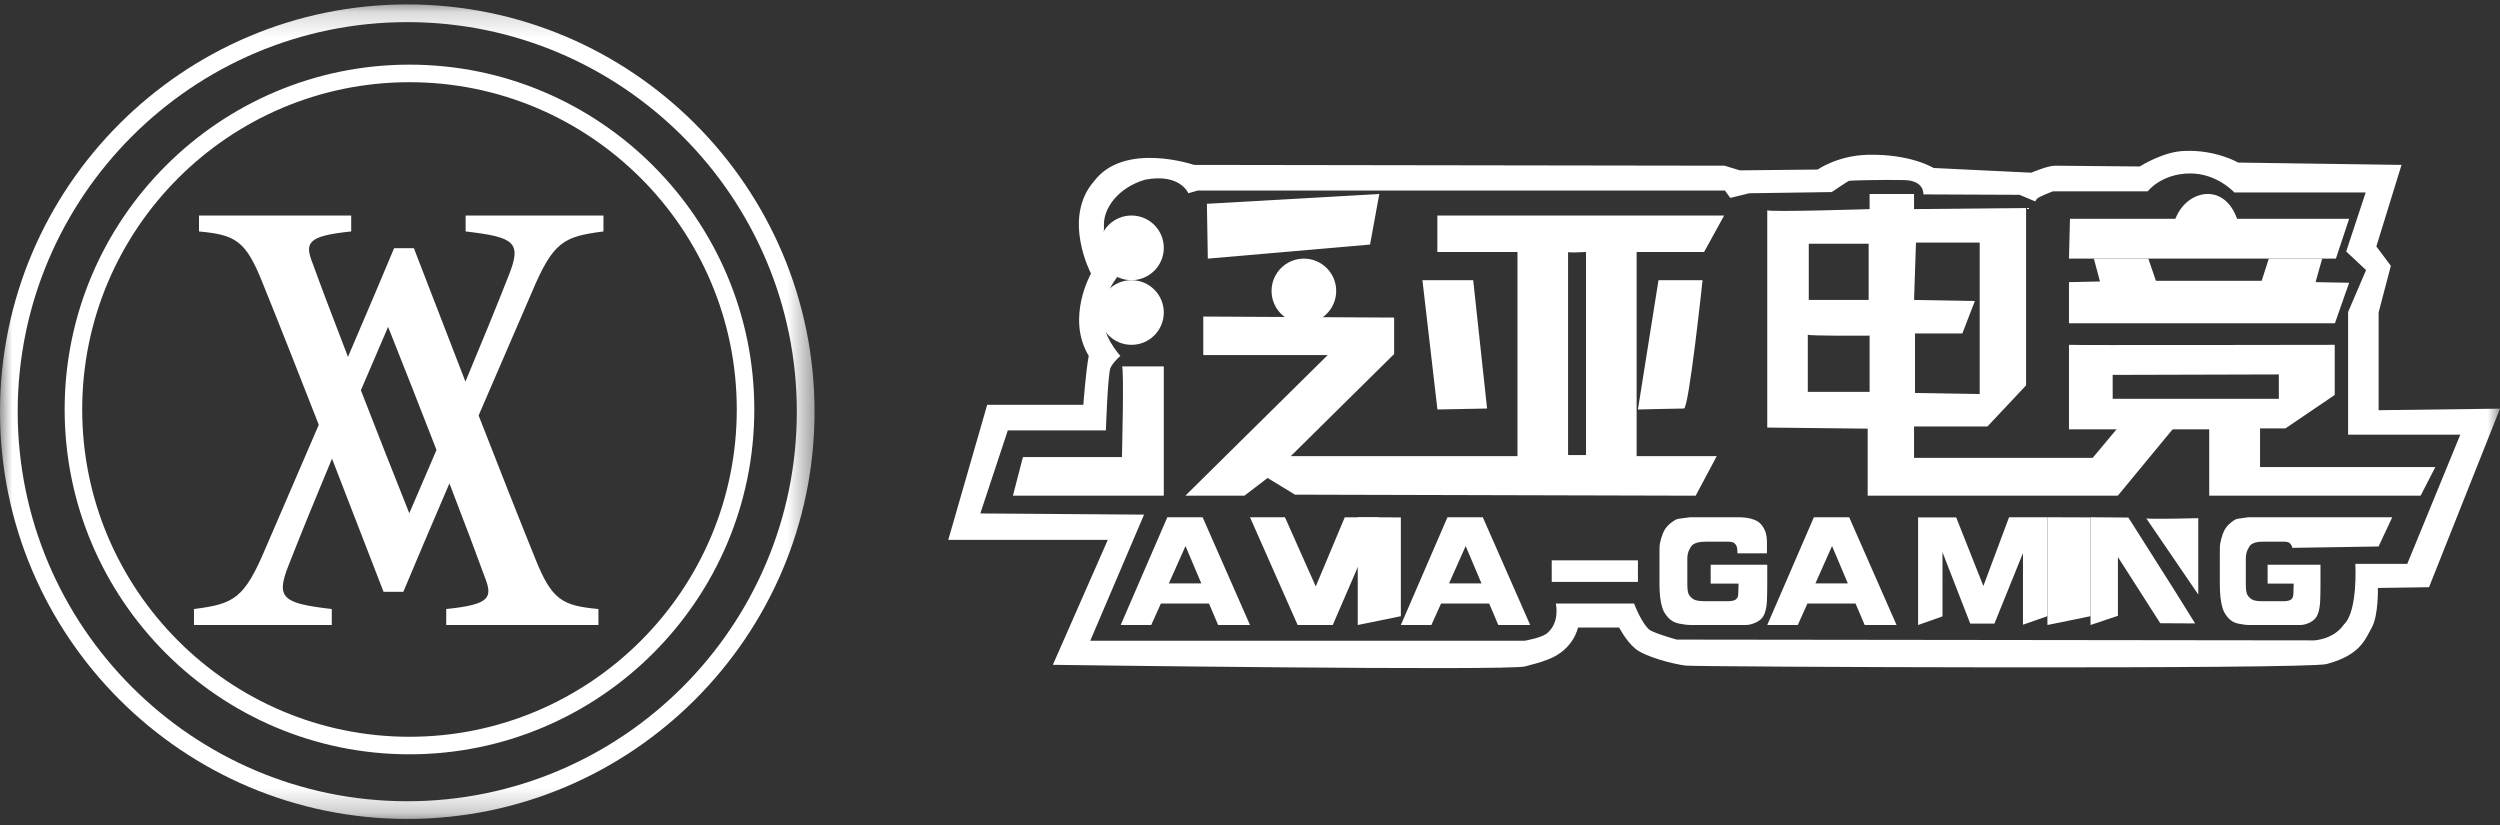 <?xml version="1.0" encoding="UTF-8"?>
<svg width="100px" height="33px" viewBox="0 0 100 33" version="1.1" xmlns="http://www.w3.org/2000/svg" xmlns:xlink="http://www.w3.org/1999/xlink">
    <rect x="0" y="0" width="100" height="33" fill="#333333" stroke="none"/>
    <!-- Generator: sketchtool 54 (76480) - https://sketchapp.com -->
    <title>DE0216D9-B1A4-4A19-A401-1F74D4073468</title>
    <desc>Created with sketchtool.</desc>
    <defs>
        <polygon id="path-1" points="0 0.177 32.582 0.177 32.582 32.758 0 32.758"></polygon>
        <polygon id="path-3" points="0 32.759 100 32.759 100 0.862 0 0.862"></polygon>
    </defs>
    <g id="页面-1" stroke="none" stroke-width="1" fill="none" fill-rule="evenodd">
        <g id="yabo首页2" transform="translate(-655, -2482)">
            <g id="游戏板块" transform="translate(359, 2271)">
                <g id="hover" transform="translate(1, 0)">
                    <g id="电竞" transform="translate(248, 0)">
                        <g id="分组-4-copy" transform="translate(20, 142)">
                            <g id="编组-3" transform="translate(0, 69)">
                                <g id="logo_fanya" transform="translate(27, 0)">
                                    <path d="M16.372,20.53 C15.734,18.933 15.054,17.203 14.435,15.611 C14.811,14.731 15.179,13.874 15.524,13.075 C16.162,14.674 16.842,16.406 17.46,17.999 C17.085,18.878 16.717,19.733 16.372,20.53 M24.138,9.258 L24.138,8.621 L18.625,8.621 L18.625,9.258 C20.59,9.486 20.878,9.691 20.351,11.012 C19.842,12.307 19.241,13.774 18.617,15.264 C17.882,13.371 17.159,11.498 16.555,9.929 L15.764,9.929 C15.346,10.934 14.659,12.547 13.919,14.275 C13.299,12.668 12.786,11.314 12.514,10.556 C12.178,9.714 12.274,9.44 14.048,9.258 L14.048,8.621 L7.96,8.621 L7.96,9.258 C9.422,9.395 9.829,9.622 10.5,11.308 C11.143,12.894 11.94,14.915 12.751,16.991 C11.794,19.215 10.932,21.207 10.635,21.899 C9.772,23.951 9.364,24.156 7.759,24.361 L7.759,25 L13.271,25 L13.271,24.361 C11.306,24.133 11.018,23.928 11.546,22.606 C12.054,21.309 12.656,19.839 13.28,18.346 C14.015,20.237 14.738,22.107 15.342,23.673 L16.133,23.673 C16.55,22.67 17.236,21.06 17.977,19.335 C18.597,20.946 19.11,22.303 19.383,23.062 C19.718,23.906 19.622,24.179 17.849,24.361 L17.849,25 L23.937,25 L23.937,24.361 C22.474,24.225 22.067,23.997 21.396,22.309 C20.753,20.722 19.956,18.698 19.145,16.619 C20.102,14.398 20.964,12.409 21.262,11.718 C22.124,9.668 22.532,9.463 24.138,9.258" id="Fill-1" fill="#FFFFFF"></path>
                                    <path d="M16.379,29.471 C9.16,29.471 3.288,23.598 3.288,16.379 C3.288,9.16 9.16,3.288 16.379,3.288 C23.598,3.288 29.471,9.16 29.471,16.379 C29.471,23.598 23.598,29.471 16.379,29.471 M16.379,2.586 C8.774,2.586 2.586,8.774 2.586,16.379 C2.586,23.985 8.774,30.172 16.379,30.172 C23.985,30.172 30.172,23.985 30.172,16.379 C30.172,8.774 23.985,2.586 16.379,2.586" id="Fill-3" fill="#FFFFFF"></path>
                                    <g id="编组">
                                        <mask id="mask-2" fill="white">
                                            <use xlink:href="#path-1"></use>
                                        </mask>
                                        <g id="Clip-6"></g>
                                        <path d="M16.291,32.05 C7.699,32.05 0.708,25.06 0.708,16.468 C0.708,7.875 7.699,0.885 16.291,0.885 C24.883,0.885 31.873,7.875 31.873,16.468 C31.873,25.06 24.883,32.05 16.291,32.05 M16.291,0.177 C7.308,0.177 0,7.485 0,16.468 C0,25.451 7.308,32.758 16.291,32.758 C25.274,32.758 32.582,25.451 32.582,16.468 C32.582,7.485 25.274,0.177 16.291,0.177" id="Fill-5" fill="#FFFFFF" mask="url(#mask-2)"></path>
                                    </g>
                                    <polygon id="Fill-7" fill="#FFFFFF" points="48.276 8.152 48.313 10.345 54.802 9.782 55.172 7.759"></polygon>
                                    <polygon id="Fill-9" fill="#FFFFFF" points="56.897 11.207 57.497 16.379 59.483 16.341 58.928 11.207"></polygon>
                                    <path d="M63.441,18.203 L62.723,18.203 L62.723,10.079 C62.723,10.12 63.441,10.079 63.441,10.079 L63.441,18.203 Z M65.465,10.079 L68.164,10.079 L68.966,8.621 L57.494,8.621 L57.494,10.079 L60.699,10.079 L60.699,18.244 L51.632,18.244 L55.765,14.161 L55.765,12.703 C55.765,12.703 48.257,12.662 48.131,12.662 L48.131,14.203 L53.108,14.203 L47.414,19.828 L49.776,19.828 L50.703,19.119 L51.8,19.786 L67.827,19.828 L68.67,18.244 L65.465,18.244 L65.465,10.079 Z" id="Fill-11" fill="#FFFFFF"></path>
                                    <path d="M66.34,11.207 L68.103,11.207 C68.103,11.207 67.555,16.341 67.359,16.341 C67.163,16.341 65.517,16.379 65.517,16.379 L66.34,11.207 Z" id="Fill-13" fill="#FFFFFF"></path>
                                    <path d="M74.784,15.675 L72.312,15.675 L72.312,13.382 C72.254,13.447 74.784,13.425 74.784,13.425 L74.784,15.675 Z M72.351,11.998 L74.746,11.998 L74.746,9.749 L72.351,9.749 L72.351,11.998 Z M76.639,9.705 L79.188,9.705 L79.188,15.761 L76.6,15.718 L76.6,13.339 L78.493,13.339 L78.995,12.041 L76.562,11.998 L76.639,9.705 Z M84.828,16.973 L83.708,18.314 L76.562,18.314 L76.562,17.059 L79.497,17.059 L81.043,15.415 L81.043,8.321 L76.562,8.364 L76.562,7.759 L74.784,7.759 L74.784,8.364 C74.784,8.364 70.69,8.494 70.69,8.408 L70.69,17.102 L74.707,17.146 L74.707,19.828 L84.712,19.828 L87.069,16.973 L84.828,16.973 Z" id="Fill-15" fill="#FFFFFF"></path>
                                    <path d="M82.799,8.751 L86.997,8.751 L87.027,8.728 C87.465,7.609 88.953,7.264 89.483,8.751 L93.966,8.751 L93.436,10.345 L82.759,10.345 L82.799,8.751 Z" id="Fill-17" fill="#FFFFFF"></path>
                                    <polygon id="Fill-19" fill="#FFFFFF" points="83.755 10.345 83.999 11.259 82.759 11.285 82.759 12.931 93.396 12.931 93.966 11.311 92.623 11.285 92.887 10.345 90.752 10.345 90.467 11.233 86.237 11.233 85.932 10.345"></polygon>
                                    <path d="M84.507,15.951 L84.507,14.996 C84.405,14.996 91.153,14.977 91.153,14.977 L91.153,15.951 L84.507,15.951 Z M90.402,18.682 L90.402,17.135 L91.418,17.135 L93.389,15.798 L93.389,13.793 C93.389,13.793 82.759,13.813 82.759,13.793 L82.759,17.173 L88.369,17.173 L88.369,19.828 L96.824,19.828 L97.414,18.682 L90.402,18.682 Z" id="Fill-21" fill="#FFFFFF"></path>
                                    <path d="M46.552,9.914 C46.552,10.628 45.973,11.207 45.259,11.207 C44.544,11.207 43.966,10.628 43.966,9.914 C43.966,9.2 44.544,8.621 45.259,8.621 C45.973,8.621 46.552,9.2 46.552,9.914" id="Fill-23" fill="#FFFFFF"></path>
                                    <path d="M46.552,12.5 C46.552,13.214 45.973,13.793 45.259,13.793 C44.544,13.793 43.966,13.214 43.966,12.5 C43.966,11.786 44.544,11.207 45.259,11.207 C45.973,11.207 46.552,11.786 46.552,12.5" id="Fill-25" fill="#FFFFFF"></path>
                                    <path d="M53.448,11.638 C53.448,12.352 52.869,12.931 52.155,12.931 C51.441,12.931 50.862,12.352 50.862,11.638 C50.862,10.924 51.441,10.345 52.155,10.345 C52.869,10.345 53.448,10.924 53.448,11.638" id="Fill-27" fill="#FFFFFF"></path>
                                    <path d="M44.877,14.655 C44.972,14.655 44.877,18.283 44.877,18.283 L40.917,18.283 L40.517,19.828 L46.552,19.828 L46.552,14.655 L44.877,14.655 Z" id="Fill-29" fill="#FFFFFF"></path>
                                    <path d="M69.525,20.69 C69.731,20.69 69.91,20.711 70.064,20.755 C70.218,20.799 70.336,20.863 70.417,20.946 C70.499,21.03 70.563,21.132 70.609,21.253 C70.655,21.374 70.678,21.521 70.678,21.694 L70.678,22.133 L69.498,22.133 C69.498,22.047 69.493,21.974 69.483,21.914 C69.473,21.853 69.444,21.797 69.395,21.745 C69.346,21.692 69.255,21.667 69.121,21.667 L68.256,21.667 C68.104,21.667 67.99,21.677 67.913,21.697 C67.837,21.719 67.774,21.745 67.726,21.776 C67.678,21.807 67.628,21.876 67.574,21.981 C67.52,22.086 67.493,22.209 67.493,22.349 L67.493,23.36 C67.493,23.572 67.514,23.716 67.557,23.788 C67.6,23.862 67.664,23.923 67.747,23.973 C67.831,24.023 67.976,24.048 68.181,24.048 L69.121,24.048 C69.267,24.048 69.372,24.024 69.437,23.975 C69.502,23.926 69.533,23.84 69.531,23.716 L69.543,23.344 L68.427,23.344 L68.427,22.59 L70.69,22.59 L70.69,23.36 C70.69,23.593 70.686,23.812 70.678,24.017 C70.67,24.221 70.638,24.399 70.582,24.548 C70.526,24.697 70.42,24.809 70.265,24.886 C70.109,24.962 69.963,25 69.828,25 L67.646,25 C67.506,25 67.346,24.981 67.165,24.945 C66.985,24.909 66.837,24.827 66.724,24.7 C66.61,24.572 66.533,24.443 66.492,24.311 C66.451,24.18 66.422,24.034 66.405,23.875 C66.388,23.715 66.379,23.543 66.379,23.36 L66.379,22.252 C66.379,22.112 66.38,21.994 66.381,21.9 C66.382,21.804 66.402,21.687 66.442,21.547 C66.482,21.408 66.532,21.287 66.59,21.186 C66.649,21.085 66.741,20.988 66.864,20.895 C66.988,20.802 67.085,20.753 67.155,20.749 L67.598,20.69 L69.525,20.69 Z" id="Fill-31" fill="#FFFFFF"></path>
                                    <path d="M72.617,23.335 L73.913,23.335 L73.282,21.841 L72.617,23.335 Z M72.555,20.69 L73.967,20.69 L75.862,25 L74.587,25 L74.222,24.142 L72.297,24.142 L71.911,25 L70.69,25 L72.555,20.69 Z" id="Fill-33" fill="#FFFFFF"></path>
                                    <polygon id="Fill-35" fill="#FFFFFF" points="76.724 20.696 78.247 20.696 79.335 23.44 80.362 20.69 81.897 20.69 81.897 24.646 80.919 24.988 80.919 22.123 79.777 24.944 78.81 24.944 77.699 22.088 77.699 24.655 76.724 25"></polygon>
                                    <polygon id="Fill-37" fill="#FFFFFF" points="81.897 20.69 83.621 20.696 83.621 24.648 81.897 25"></polygon>
                                    <path d="M85.846,20.727 L87.931,23.781 L87.931,20.727 C87.931,20.727 85.793,20.782 85.846,20.727 L85.846,20.727 Z M87.805,24.937 L86.41,24.929 L84.717,22.281 L84.717,24.631 L83.621,25 L83.621,20.69 L85.135,20.702 L86.94,23.55 L87.805,24.937 Z" id="Fill-39" fill="#FFFFFF"></path>
                                    <path d="M95.143,21.859 L91.693,21.914 C91.683,21.853 91.656,21.797 91.61,21.745 C91.565,21.692 91.479,21.666 91.354,21.666 L90.546,21.666 C90.405,21.666 90.298,21.677 90.226,21.697 C90.154,21.719 90.096,21.745 90.051,21.776 C90.006,21.807 89.959,21.876 89.909,21.981 C89.858,22.086 89.833,22.209 89.833,22.349 L89.833,23.36 C89.833,23.572 89.853,23.715 89.893,23.788 C89.933,23.862 89.992,23.923 90.071,23.973 C90.149,24.023 90.284,24.048 90.476,24.048 L91.354,24.048 C91.49,24.048 91.589,24.024 91.649,23.975 C91.71,23.926 91.739,23.84 91.737,23.716 L91.748,23.344 L90.705,23.344 L90.705,22.59 L92.819,22.59 L92.819,23.36 C92.819,23.593 92.816,23.812 92.808,24.017 C92.801,24.221 92.771,24.399 92.719,24.548 C92.667,24.697 92.568,24.809 92.422,24.886 C92.277,24.962 92.141,25 92.014,25 L89.976,25 C89.845,25 89.696,24.981 89.527,24.945 C89.358,24.909 89.221,24.827 89.114,24.699 C89.008,24.572 88.936,24.443 88.898,24.311 C88.86,24.18 88.832,24.034 88.817,23.874 C88.801,23.715 88.793,23.543 88.793,23.36 L88.793,22.251 C88.793,22.112 88.794,21.994 88.794,21.9 C88.795,21.804 88.814,21.687 88.852,21.547 C88.889,21.408 88.935,21.287 88.99,21.186 C89.045,21.085 89.13,20.988 89.246,20.895 C89.362,20.802 89.452,20.753 89.517,20.749 L89.931,20.69 L95.69,20.69 L95.143,21.859 Z" id="Fill-41" fill="#FFFFFF"></path>
                                    <path d="M46.755,23.335 L48.052,23.335 L47.42,21.842 L46.755,23.335 Z M46.693,20.69 L48.105,20.69 L50,25 L48.725,25 L48.36,24.142 L46.435,24.142 L46.049,25 L44.828,25 L46.693,20.69 Z" id="Fill-43" fill="#FFFFFF"></path>
                                    <polygon id="Fill-45" fill="#FFFFFF" points="53.79 20.693 55.172 20.693 53.31 25 51.906 25 50 20.69 51.398 20.69 52.63 23.457"></polygon>
                                    <polygon id="Fill-47" fill="#FFFFFF" points="54.31 20.69 56.034 20.696 56.034 24.648 54.31 25"></polygon>
                                    <path d="M57.962,23.335 L59.259,23.335 L58.627,21.842 L57.962,23.335 Z M57.899,20.69 L59.312,20.69 L61.207,25 L59.932,25 L59.567,24.142 L57.642,24.142 L57.256,25 L56.034,25 L57.899,20.69 Z" id="Fill-49" fill="#FFFFFF"></path>
                                    <mask id="mask-4" fill="white">
                                        <use xlink:href="#path-3"></use>
                                    </mask>
                                    <g id="Clip-52"></g>
                                    <polygon id="Fill-51" fill="#FFFFFF" mask="url(#mask-4)" points="62.069 23.276 65.517 23.276 65.517 22.414 62.069 22.414"></polygon>
                                    <path d="M94.214,22.556 C94.214,22.556 94.321,24.45 93.757,24.978 C93.344,25.584 92.566,25.615 92.566,25.615 L67.073,25.584 C67.073,25.584 66.324,25.382 66.004,25.211 C65.668,24.963 65.363,24.14 65.363,24.14 L62.233,24.14 C62.233,24.14 62.401,24.854 61.928,25.289 C61.745,25.506 60.981,25.63 60.981,25.63 L43.61,25.63 L45.762,20.585 L39.213,20.538 L40.312,17.216 L44.235,17.216 C44.235,17.216 44.312,14.949 44.419,14.716 C44.526,14.483 44.816,14.235 44.816,14.235 C44.816,14.235 44.007,13.381 44.144,12.511 C44.22,11.456 44.846,10.912 44.846,10.912 C44.846,10.912 44.068,10.012 44.159,9.096 C44.098,8.335 44.739,7.497 45.808,7.186 C47.212,6.922 47.533,7.73 47.533,7.73 L47.915,7.621 L68.996,7.621 L69.21,7.916 L69.973,7.73 L73.27,7.683 C73.27,7.683 73.911,7.249 73.957,7.233 C74.003,7.217 75.316,7.186 76.155,7.202 C76.995,7.217 76.934,7.776 76.934,7.776 L80.781,7.792 L81.407,8.056 L81.468,7.963 C81.529,7.87 82.124,7.652 82.124,7.652 L85.91,7.652 C85.91,7.652 86.453,6.938 87.615,6.938 C88.683,6.938 89.375,7.699 89.375,7.699 L94.627,7.699 L93.848,10.058 L94.642,10.804 L93.924,12.48 L93.924,17.386 L98.412,17.386 L96.29,22.556 L94.214,22.556 Z M100,16.346 L95.145,16.408 L95.145,12.496 L95.634,10.633 L95.054,9.857 L96.061,6.596 L89.528,6.503 C89.528,6.503 88.642,5.991 87.421,6.037 C86.566,6.037 85.589,6.659 85.589,6.659 C85.589,6.659 82.506,6.628 82.201,6.628 C81.895,6.628 81.254,6.907 81.254,6.907 L77.346,6.721 C77.346,6.721 76.43,6.146 74.69,6.193 C73.499,6.224 72.706,6.782 72.706,6.782 L69.591,6.814 L68.981,6.628 L47.762,6.596 C47.762,6.596 44.974,5.644 43.762,7.249 C42.47,8.729 43.64,10.943 43.64,10.943 C43.64,10.943 42.633,12.713 43.549,14.235 C43.426,14.902 43.335,16.191 43.335,16.191 L39.488,16.191 L37.931,21.594 L44.312,21.594 L42.114,26.593 C42.114,26.593 60.422,26.841 61.012,26.655 C61.241,26.583 61.546,26.531 61.928,26.375 C62.951,25.987 63.119,25.102 63.119,25.102 L64.767,25.102 C64.767,25.102 65.042,25.646 65.424,25.956 C65.806,26.267 66.901,26.558 67.424,26.624 C67.831,26.676 92.259,26.781 93.069,26.561 C94.404,26.2 94.596,25.599 94.871,25.102 C95.145,24.606 95.115,23.518 95.115,23.518 L97.161,23.488 L100,16.346 Z" id="Fill-53" fill="#FFFFFF" mask="url(#mask-4)"></path>
                                </g>
                            </g>
                        </g>
                    </g>
                </g>
            </g>
        </g>
    </g>
</svg>